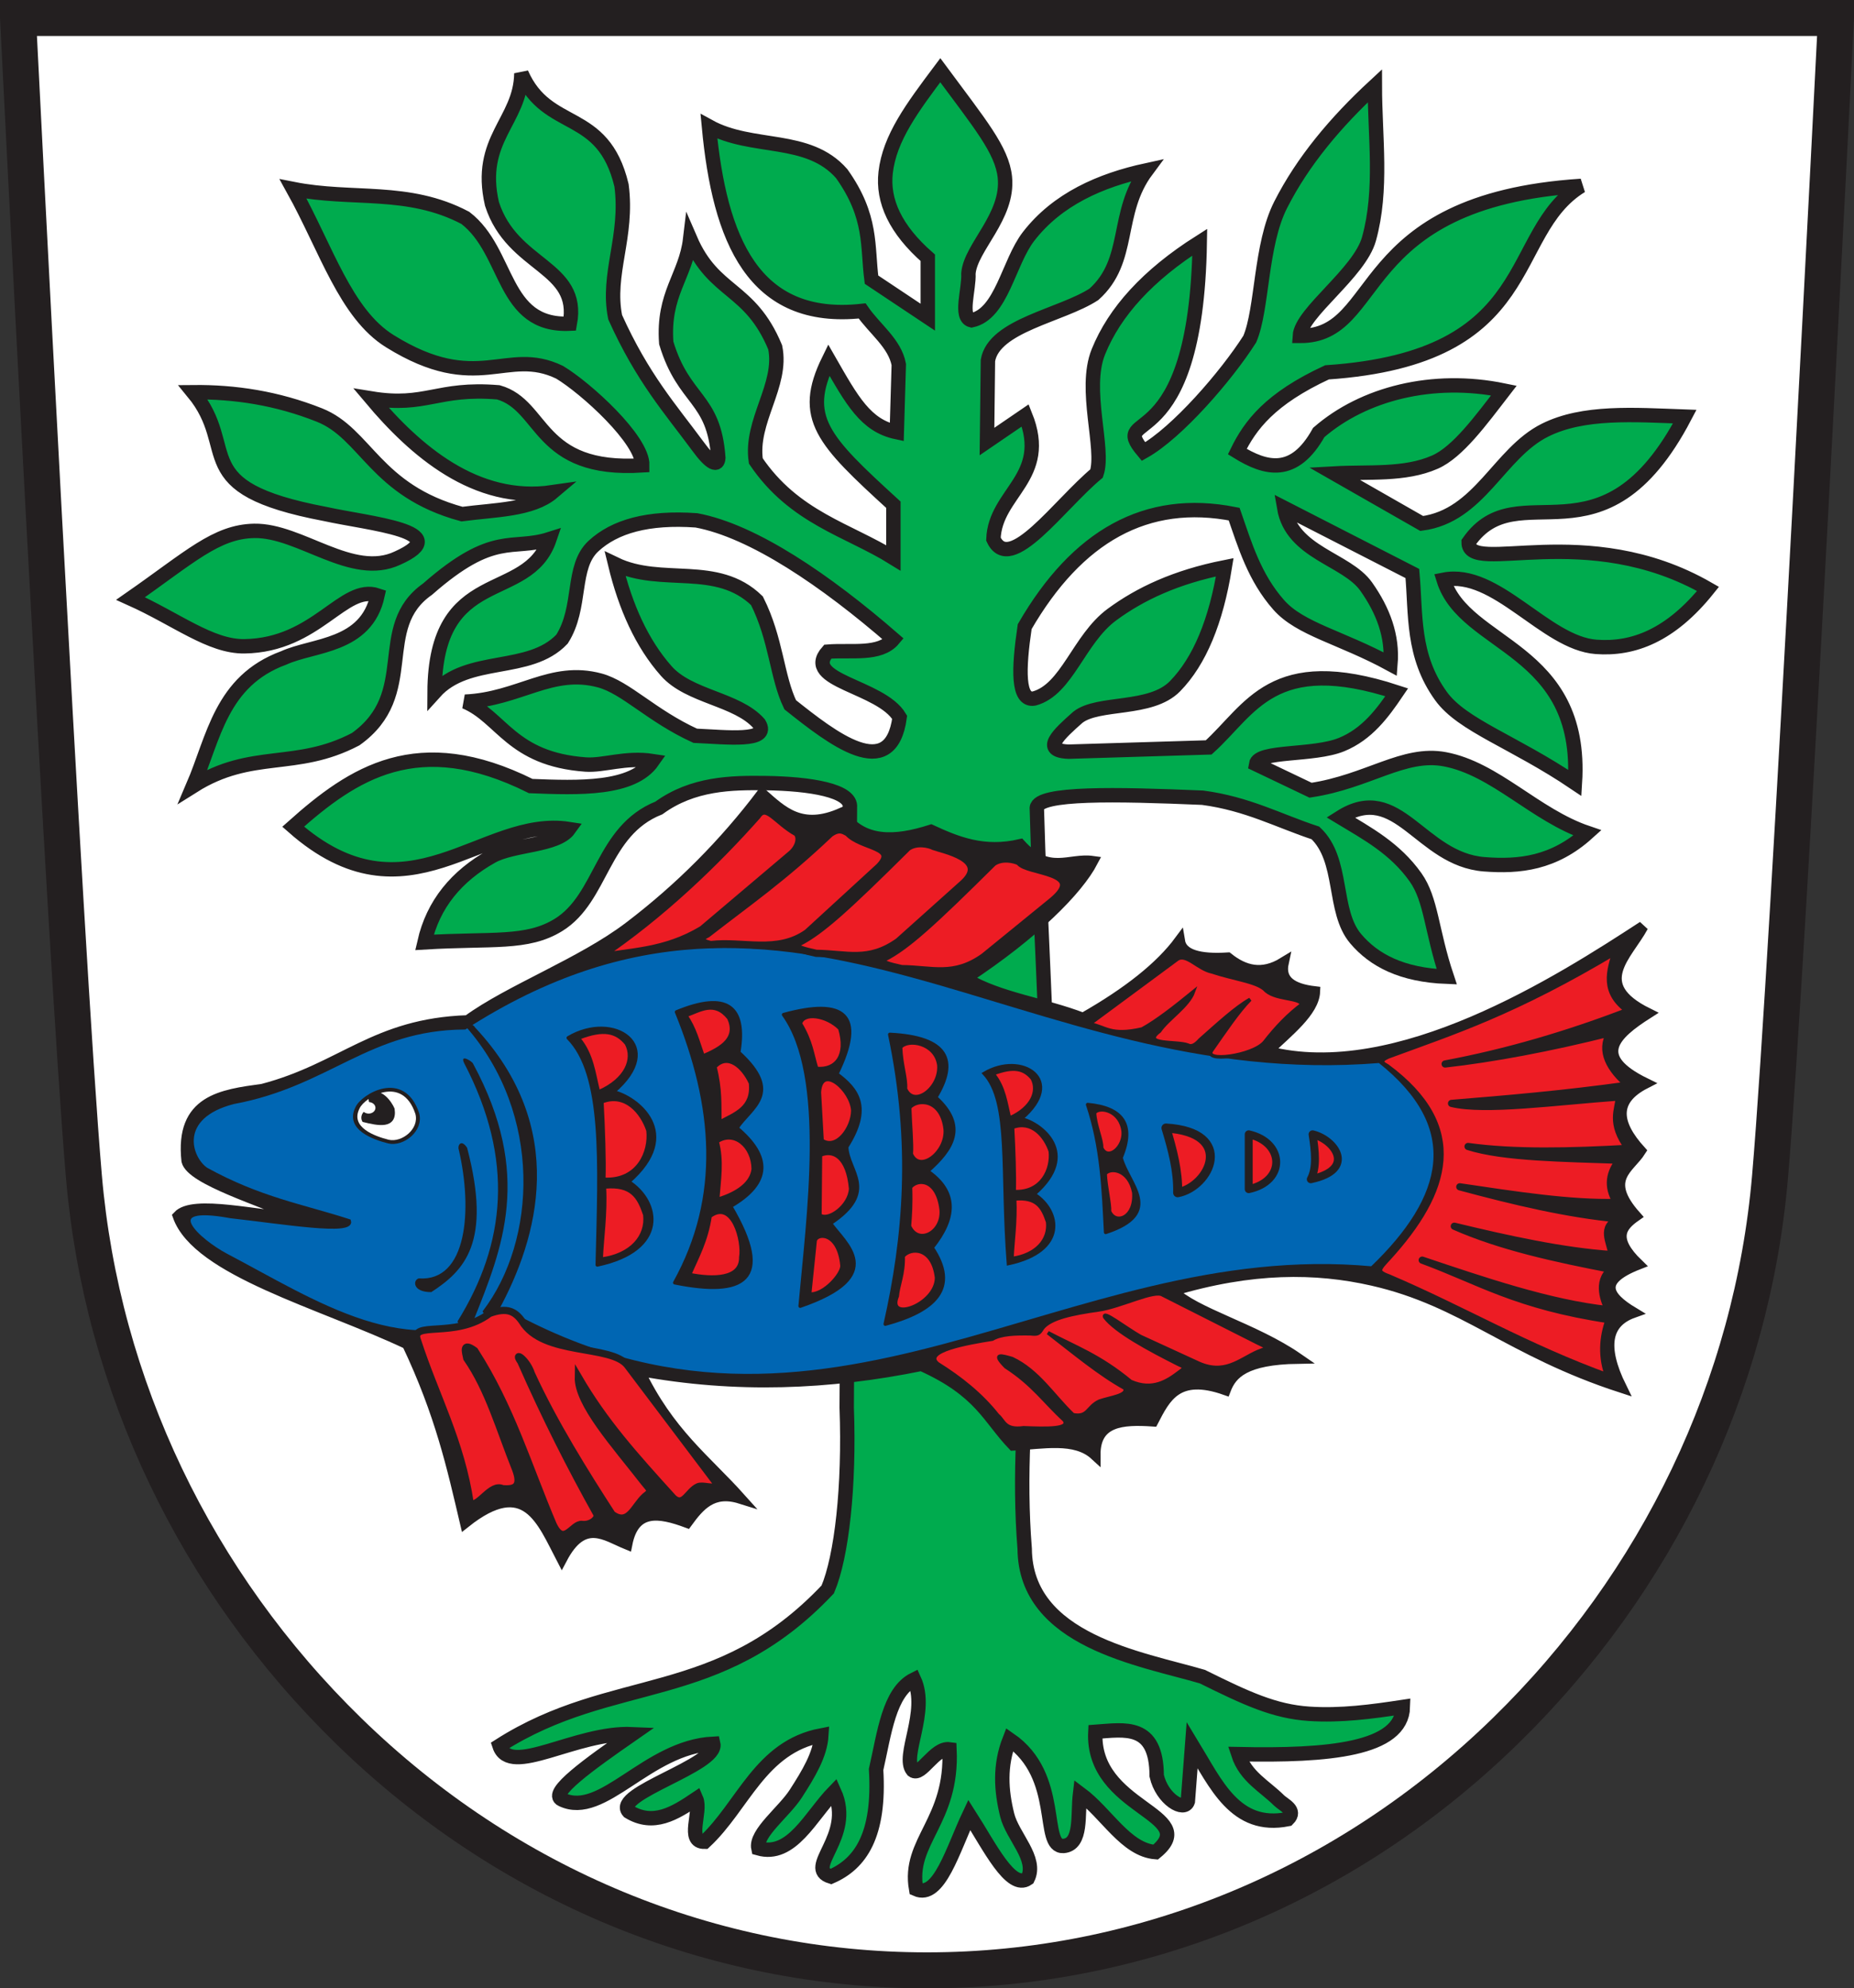 <?xml version="1.0" encoding="UTF-8" standalone="no"?>
<!-- Created with Inkscape (http://www.inkscape.org/) -->
<svg
   xmlns:svg="http://www.w3.org/2000/svg"
   xmlns="http://www.w3.org/2000/svg"
   version="1.0"
   width="515.081"
   height="552.471"
   id="svg2858">
  <rect width="100%" height="100%" fill="#333333" stroke="none"/>
  <defs
     id="defs2860">
    <clipPath
       id="clipPath223">
      <path
         d="M 404.161,505.122 L 404.161,338.712 L 559.342,338.712 L 559.342,505.122"
         id="path225" />
    </clipPath>
    <clipPath
       id="clipPath23">
      <path
         d="M 0.03,841.95 L 595.29,841.95 L 595.29,0.03 L 0.03,0.03 L 0.03,841.95 z"
         id="path25" />
    </clipPath>
    <clipPath
       id="clipPath17">
      <path
         d="M 0,841.89 L 595.276,841.89 L 595.276,0 L 0,0 L 0,841.89 z"
         id="path19" />
    </clipPath>
  </defs>
  <path
     d="M 5,5 C 5,5 18.069,265.921 23.312,326.919 C 28.291,384.868 54.433,439.594 96.921,481.013 C 140.883,523.873 197.922,547.471 257.537,547.471 C 317.149,547.471 374.198,523.873 418.154,481.013 C 460.641,439.594 486.78,384.868 491.756,326.919 C 497.002,265.921 510.081,5 510.081,5 L 5,5 z"
     id="path393"
     style="fill:#ffffff;fill-opacity:1;stroke:#231f20;stroke-width:10;stroke-linecap:butt;stroke-linejoin:miter;stroke-miterlimit:4;stroke-dasharray:none;stroke-opacity:1" />
  <path
     d="M 81.442,229.701 C 98.082,214.854 116.059,202.77 147.451,218.41 C 160.835,218.936 175.736,219.48 181.325,211.462 C 173.803,210.301 167.716,212.787 162.696,212.425 C 142.01,210.93 139.423,199.25 129.212,194.959 C 144.281,194.29 153.123,185.417 166.636,189.068 C 173.948,191.044 180.881,198.823 193.144,204.435 C 201.829,204.814 214.112,206.282 210.855,201.039 C 204.754,194.143 191.53,193.711 185.098,186.437 C 178.344,178.8 173.792,168.7 170.902,156.743 C 183.788,162.971 199.138,156.049 210.298,166.923 C 215.703,177.704 215.791,188.063 219.541,195.828 C 231.17,205.072 247.444,217.874 249.94,199.302 C 244.727,190.545 222.758,189.243 229.963,181.063 C 236.466,180.539 244.386,182.141 248.203,177.588 C 229.394,161.228 209.195,147.509 193.484,144.584 C 179.987,143.623 170.782,146.277 164.889,151.719 C 158.612,157.513 161.805,168.682 156.137,177.588 C 146.994,187.24 130.027,182.002 120.732,192.354 C 120.889,156.81 146.487,167.913 152.662,149.795 C 142.173,153.137 137.298,147.43 118.789,163.692 C 103.668,174.298 116.479,192.778 98.813,205.382 C 82.13,214.135 69.977,208.123 53.648,218.41 C 59.413,204.961 61.357,189.22 78.836,182.8 C 87.15,179.016 101.745,179.809 104.892,165.429 C 95.388,162.237 87.979,179.298 67.901,179.575 C 58.474,179.705 49.092,172.055 36.277,166.297 C 52.671,154.881 60.044,147.674 70.657,147.503 C 83.454,147.296 97.781,161.025 110.428,155.075 C 126.967,147.655 102.757,145.537 90.275,142.798 C 51.455,135.435 66.794,124.939 53.648,108.973 C 65.221,108.857 76.901,110.611 88.747,115.32 C 101.718,120.477 104.208,136.298 128.343,142.847 C 137.449,141.631 147.695,141.718 153.531,136.767 C 132.129,139.894 115.293,125.151 103.155,110.71 C 118.409,113.196 121.351,107.603 138.449,109.009 C 151.33,112.629 149.148,131.184 178.445,129.307 C 178.59,122.164 162.754,107.813 155.47,103.438 C 140.631,96.248 132.79,110.006 108.3,94.793 C 96.009,87.158 90.706,69.215 81.442,52.518 C 97.949,55.796 113.332,52.144 129.278,60.539 C 141.587,69.983 139.288,90.82 158.317,89.934 C 161.33,73.798 142.347,74.31 136.679,56.652 C 132.529,38.606 144.674,33.72 144.846,20.382 C 152.092,36.84 167.515,29.896 172.671,51.5 C 174.551,65.768 168.494,76.076 170.902,88.128 C 178.55,105.096 186.199,113.558 193.847,123.932 C 197.611,129.113 199.428,129.562 199.564,127.213 C 198.362,110.19 190.016,111.589 185.099,95.287 C 184.082,81.622 190.52,76.759 191.747,66.415 C 198.386,81.787 208.33,79.589 215.361,96.51 C 217.541,107.034 208.342,116.995 209.987,128.081 C 220.673,143.882 235.597,147.164 248.203,155.006 L 248.203,140.241 C 228.623,122.348 222.378,116.069 230.254,100.026 C 236.733,111.329 240.49,118.264 249.149,120.08 L 249.702,101.291 C 248.618,95.4 242.926,91.352 239.517,86.391 C 209.23,89.724 199.901,66.484 196.958,35.147 C 209.017,41.788 224.47,37.537 233.838,48.248 C 242.384,60.236 240.908,68.466 242.123,77.706 L 257.757,88.128 L 257.757,71.626 C 248.736,63.724 245.157,55.822 246.05,47.939 C 247.138,38.344 253.386,29.986 261.231,19.513 C 272.195,34.356 278.402,41.675 279.176,49.242 C 280.295,60.173 269.648,68.677 269.048,75.969 C 269.292,80.363 266.518,88.207 269.916,88.997 C 278.296,87.24 280.147,72.968 285.749,65.708 C 293.737,55.355 305.72,50.094 318.555,47.306 C 309.686,59.241 314.452,72.323 303.919,81.779 C 294.893,87.655 276.16,90.369 274.468,100.157 L 274.206,122.686 L 284.837,115.422 C 291.803,132.702 276.46,136.868 275.996,149.795 C 280.561,159.834 294.328,140.144 304.658,131.555 C 306.985,124.694 300.917,108.232 305.158,97.742 C 309.643,86.649 318.853,76.462 333.32,67.283 C 332.349,128.713 307.501,113.324 317.686,125.476 C 327.061,120.215 340.69,104.466 347.217,94.208 C 350.809,85.77 350.102,68.127 355.79,56.919 C 361.945,44.79 371.057,33.936 381.959,23.856 C 381.974,38.107 384.145,52.657 380.337,66.381 C 377.699,75.887 361.5,86.841 361.114,93.339 C 384.617,93.486 375.144,55.796 439.283,51.649 C 417.947,64.773 428.496,99.395 368.665,103.461 C 352.832,110.799 347.331,118.137 343.743,125.476 C 351.769,130.451 359.576,132.359 366.376,120.167 C 378.767,109.404 397.993,104.419 417.81,108.509 C 411.408,116.8 405.022,125.6 398.648,128.404 C 390.209,132.116 380.164,131.014 370.668,131.555 L 394.987,145.452 C 411.12,143.332 416.415,125.915 429.239,119.522 C 439.897,114.209 453.762,115.237 468.065,115.759 C 445.209,159.396 421.856,130.744 408.015,150.664 C 407.905,160.124 440.698,144.148 474.531,163.631 C 464.166,176.569 453.8,180.513 443.434,179.737 C 429.311,178.68 415.653,158.18 401.067,161.086 C 406.928,179.905 439.943,179.682 437.546,217.542 C 420.423,205.985 406.27,201.616 400.339,193.404 C 392.241,182.192 393.408,170.742 392.381,159.349 L 356.771,141.109 C 358.911,153.675 374.105,155.271 379.565,162.993 C 384.292,169.678 386.946,176.777 386.301,184.537 C 372.389,176.977 361.25,174.873 355.241,168.057 C 348.528,160.442 345.901,151.584 342.874,142.847 C 318.478,138.023 299.246,148.952 284.682,174.114 C 282.913,186.047 282.704,194.862 287.287,194.091 C 296.488,191.622 299.644,177.592 308.941,170.752 C 316.728,165.022 326.625,160.328 340.269,157.612 C 337.853,172.643 333.264,183.69 326.454,190.665 C 319.671,197.613 305.154,194.806 299.447,199.302 C 294.214,203.942 289.106,208.539 296.841,208.856 L 335.799,207.672 C 347.511,197.098 353.501,181.035 388.039,192.354 C 384.168,198.067 379.863,203.961 372.707,206.888 C 364.911,210.078 349.56,208.421 348.954,212.33 L 364.1,219.564 C 380.058,217.172 389.965,208.81 401.392,210.96 C 415.438,213.602 426.415,226.481 441.02,231.438 C 431.708,239.844 422.169,240.907 412.366,240.144 C 394.51,238.755 388.486,216.922 372.405,227.096 C 379.883,231.611 387.568,235.712 393.274,243.771 C 397.665,249.971 397.632,258.514 401.935,271.391 C 389.454,270.905 381.735,266.848 376.637,260.824 C 370.118,253.123 373.456,238.958 365.456,231.438 C 355.172,228.043 346.57,223.301 334.105,221.649 C 309.957,220.622 288.456,220.188 288.049,224.49 C 288.875,255.497 291.017,285.321 290.96,308.95 C 290.86,350.806 281.405,389.697 284.682,430.335 C 284.885,455.925 316.918,460.836 334.038,465.856 C 346.296,471.921 354.059,475.535 363.669,476.178 C 372.482,476.767 381.126,475.594 389.758,474.285 C 389.437,486.118 369.069,487.928 344.019,487.396 C 346.063,493.664 351.361,496.285 355.329,500.243 C 356.606,501.517 360.275,502.98 357.79,505.449 C 343.192,508.369 337.769,495.638 331.202,484.859 L 330.008,500.522 C 329.015,503.537 322.848,499.947 321.353,493.404 C 321.291,478.761 312.462,480.618 304.314,481.196 C 303.213,502.721 334.054,504.012 321.049,514.619 C 312.765,513.974 307.459,503.862 300.056,498.365 C 299.348,504.209 300.679,512.5 295.444,512.913 C 288.997,513.261 295.229,493.496 280.493,483.333 C 277.652,490.592 278.139,497.519 279.82,504.326 C 281.282,510.25 288.258,516.453 285.512,521.969 C 280.807,525.234 274.916,513.073 269.283,504.274 C 264.76,513.839 260.879,527.742 254.517,524.904 C 252.141,511.533 264.714,506.175 263.79,486.051 C 259.667,485.471 255.871,493.685 253.587,491.89 C 250.361,487.942 258.068,475.622 253.948,466.659 C 246.972,470.15 245.698,481.624 243.4,491.664 C 244.501,509.926 239.052,517.847 230.849,521.418 C 223.128,519.054 237.429,510.335 231.773,497.845 C 225.184,504.616 219.973,516.213 210.692,513.562 C 209.793,509.425 217.831,503.445 221.084,498.386 C 224.627,492.875 227.856,487.581 228.193,482.179 C 211.202,485.413 206.47,501.781 195.762,511.747 C 190.526,511.822 194.958,503.376 193.411,499.83 C 187.495,503.808 181.552,507.553 174.674,503.351 C 170.147,498.389 199.535,490.477 198.16,484.498 C 179.719,485.427 167.48,505.421 156.11,500.004 C 152.324,498.323 163.536,490.28 175.669,481.845 C 159.948,481.143 141.707,493.968 138.766,485.054 C 170.44,464.84 199.381,474.038 229.963,441.627 C 233.833,432.516 236.038,413.056 235.233,391.085 L 236.121,224.359 C 236.658,219.639 225.082,217.756 212.702,217.585 C 203.23,217.453 192.5,217.623 183.062,224.49 C 167.12,230.831 167.381,249.457 155.163,256.994 C 146.384,262.409 136.808,260.697 117.921,261.837 C 120.333,251.202 126.83,243.402 136.655,237.913 C 142.627,234.577 154.703,235.094 158.094,230.35 C 133.973,226.566 113.314,257.817 81.442,229.701 z"
     id="path2439"
     style="fill:#00ab4e;fill-opacity:1;fill-rule:evenodd;stroke:#231f20;stroke-width:4;stroke-linecap:butt;stroke-linejoin:miter;stroke-miterlimit:4;stroke-dasharray:none;stroke-opacity:1" />
  <g
     transform="translate(-456.044,-1.387)"
     id="g3369">
    <path
       d="M 912.487,258.813 C 908.178,266.858 897.587,274.903 913.828,282.949 C 904.499,288.894 898.063,295.01 913.157,302.392 C 904.03,307.071 904.942,313.576 911.816,321.165 C 908.746,326.033 901.306,328.959 910.475,339.267 C 906.389,342.121 903.734,345.511 911.146,352.676 C 899.749,357.146 902.369,361.615 909.805,366.085 C 902.316,368.765 900.831,375.449 906.453,386.869 C 875.24,376.723 862.949,362.967 837.366,357.144 C 821.666,353.571 803.84,353.398 781.748,360.051 C 787.997,366.309 804.394,370.381 816.612,378.824 C 801.915,379.065 798.236,382.979 796.498,387.54 C 783.119,382.816 779.825,389.619 776.385,396.255 C 767.83,395.662 760.233,396.185 760.294,405.642 C 754.786,400.567 745.756,402.535 737.498,402.96 C 730.396,395.585 728.382,388.21 712.021,380.835 C 686.551,386.021 660.504,387.178 633.578,382.176 C 641.854,399.571 652.129,406.974 661.737,417.71 C 654.004,415.291 650.363,419.693 646.913,424.415 C 639.182,421.547 632.205,420.375 630.226,430.449 C 624.192,427.985 618.158,423.002 612.124,434.471 C 606.598,423.865 602.098,411.078 585.306,424.415 C 581.738,409.224 578.443,394.237 569.215,374.801 C 545.375,363.515 510.912,354.506 505.522,339.267 C 509.722,334.692 527.764,339.346 539.715,339.937 C 528.083,334.797 509.256,329.111 507.955,323.971 C 506.082,306.968 517.697,305.594 529.012,304.031 C 551.24,298.193 560.123,285.807 585.976,284.96 C 597.622,276.454 617.601,269.032 630.814,258.989 C 645.046,248.169 657.315,235.778 667.771,221.938 C 673.361,226.849 678.649,232.29 689.896,227.301 C 695.617,235.66 704.639,235.217 714.703,231.994 C 721.961,235.356 729.391,238.375 739.51,236.017 C 747.402,244.706 753.025,239.782 759.623,240.71 C 755.463,248.685 743.356,260.847 724.636,273.19 C 733.607,278.588 746.136,280.118 756.942,284.29 C 769.524,277.138 778.462,269.987 783.76,262.835 C 784.387,266.705 789.261,268.027 797.169,267.529 C 801.677,271.136 806.629,272.521 812.589,268.869 C 811.48,273.96 815.147,276.185 821.305,276.915 C 821.061,282.444 813.91,287.973 808.144,293.502 C 844.17,302.852 889.581,273.754 912.487,258.813 z"
       id="path3249"
       style="fill:#231f20;fill-opacity:1;fill-rule:evenodd;stroke:#231f20;stroke-width:3;stroke-linecap:butt;stroke-linejoin:miter;stroke-miterlimit:4;stroke-dasharray:none;stroke-opacity:1" />
    <path
       d="M 841.545,350.783 C 858.254,332.445 863.692,314.597 841.222,297.963 C 839.058,296.832 838.967,295.701 841.555,294.57 C 859.757,287.86 876.512,282.595 905.161,265.438 C 903.277,271.26 901.335,277.087 908.726,282.247 C 891.662,288.835 874.598,293.827 857.534,297.019 C 870.748,295.549 886.772,292.543 903.378,288.36 C 900.354,293.384 903.347,298.532 908.471,302.877 C 889.885,305.456 874.586,306.719 859.317,307.971 C 868.546,310.232 888.367,307.444 905.925,306.188 C 905.737,309.682 903.187,313.415 908.471,320.45 C 892.264,321.361 876.741,321.725 863.901,319.941 C 873.726,323.094 890.895,323.211 905.925,323.761 C 903.36,326.983 902.292,330.897 905.161,335.477 C 892.452,335.842 876.954,333.418 861.609,331.147 C 876.56,335.176 891.391,338.723 905.67,340.061 C 900.493,342.354 903.426,346.449 903.887,349.994 C 890.116,349.025 875.193,345.752 860.081,342.099 C 872.919,347.768 888.114,351.08 903.632,354.069 C 899.326,357.635 901.953,363.238 902.868,365.276 C 886.68,363.571 868.014,357.182 851.167,351.522 C 866.799,357.248 877.153,364.175 903.123,368.077 C 901.291,372.936 900.883,378.585 903.123,384.122 C 879.678,375.615 863.061,365.503 841.7,356.394 C 837.49,354.924 838.952,353.589 841.545,350.783 z"
       id="path3251"
       style="fill:#ed1c24;fill-opacity:1;fill-rule:evenodd;stroke:#231f20;stroke-width:2;stroke-linecap:round;stroke-linejoin:round;stroke-miterlimit:4;stroke-dasharray:none;stroke-opacity:1" />
    <path
       d="M 837.184,353.746 C 751.539,345.778 685.404,415.647 595.754,365.162 C 570.183,381.398 543.358,363.005 518.864,350.168 C 511.513,346.28 499.2,335.533 520.069,339.37 C 534.709,341.008 554.299,344.296 553.049,340.638 C 540.099,336.444 528.297,334.544 513.304,326.262 C 508.753,323.084 505.025,311.728 520.914,307.658 C 547.445,302.742 558.404,287.081 585.183,286.94 C 677.144,227.714 739.454,304.386 839.298,296.242 C 862.656,314.793 857.713,334.069 837.184,353.746 z"
       id="path3253"
       style="fill:#0066b3;fill-opacity:1;fill-rule:evenodd;stroke:#231f20;stroke-width:1px;stroke-linecap:butt;stroke-linejoin:miter;stroke-opacity:1" />
    <path
       d="M 666.435,228.075 C 655.078,240.887 639.826,255.694 622.445,267.36 C 631.163,265.652 640.702,265.908 651.145,259.597 L 675.606,238.892 C 677.717,237.244 678.758,234.441 677.468,232.823 C 671.733,229.689 668.984,224.199 666.435,228.075 z"
       id="path3255"
       style="fill:#ed1c24;fill-opacity:1;fill-rule:evenodd;stroke:#231f20;stroke-width:2;stroke-linecap:butt;stroke-linejoin:miter;stroke-miterlimit:4;stroke-dasharray:none;stroke-opacity:1" />
    <path
       d="M 653.497,263.831 C 650.475,263.152 649.982,262.191 652.604,260.884 C 663.535,252.335 673.425,245.607 686.666,233.015 C 689.154,231.254 690.333,232.111 691.606,232.78 C 695.457,236.98 705.904,236.373 700.31,242.189 L 680.314,260.538 C 671.978,266.46 662.438,262.749 653.497,263.831 z"
       id="path3257"
       style="fill:#ed1c24;fill-opacity:1;fill-rule:evenodd;stroke:#231f20;stroke-width:2;stroke-linecap:butt;stroke-linejoin:miter;stroke-miterlimit:4;stroke-dasharray:none;stroke-opacity:1" />
    <path
       d="M 682.805,266.267 C 679.783,265.587 675.29,264.626 677.913,263.319 C 684.165,260.168 691.534,253.418 708.211,236.862 C 710.699,235.101 714.23,235.958 715.503,236.626 C 717.943,237.533 730.978,239.985 723.737,246.742 L 705.623,262.973 C 697.287,268.895 691.275,266.361 682.805,266.267 z"
       id="path3259"
       style="fill:#ed1c24;fill-opacity:1;fill-rule:evenodd;stroke:#231f20;stroke-width:2;stroke-linecap:butt;stroke-linejoin:miter;stroke-miterlimit:4;stroke-dasharray:none;stroke-opacity:1" />
    <path
       d="M 706.538,270.513 C 703.516,269.833 699.023,268.872 701.646,267.565 C 707.898,264.414 715.267,257.664 731.944,241.108 C 734.432,239.347 737.963,240.204 739.236,240.872 C 741.205,243.896 758.475,243.29 748.411,251.693 L 729.356,267.219 C 721.02,273.141 715.008,270.607 706.538,270.513 z"
       id="path3261"
       style="fill:#ed1c24;fill-opacity:1;fill-rule:evenodd;stroke:#231f20;stroke-width:2;stroke-linecap:butt;stroke-linejoin:miter;stroke-miterlimit:4;stroke-dasharray:none;stroke-opacity:1" />
    <path
       d="M 572.078,373.959 C 569.663,368.062 582.511,373.573 592.063,366.326 C 596.929,364.565 599.112,365.746 601.055,368.462 C 606.872,378.253 625.978,374.852 630.418,380.815 L 655.513,414.06 C 654.238,415.3 651.383,413.844 649.949,414.49 C 647.179,415.737 646.013,420.272 643.094,417.617 C 632.158,405.572 623.967,396.443 616.706,383.984 C 616.535,391.426 626.804,402.734 635,413.275 C 636.725,415.437 637.398,415.555 635.246,417.165 C 632.156,419.963 630.73,425.517 626.085,422.145 C 618.722,410.751 609.984,396.828 603.653,383.026 C 602.417,379.133 598.545,376.623 600.731,379.716 C 607.615,395.357 614.657,409.219 621.881,422.145 C 622.378,423.302 620.236,425.255 617.754,424.946 C 615.113,424.618 612.721,431.384 609.72,424.991 C 602.786,408.68 598.006,392.334 587.925,376.677 C 584.389,374.111 585.362,377.039 585.726,378.81 C 591.796,387.561 594.814,398.486 599.243,409.532 C 601.247,414.767 598.79,415.243 595.686,415.03 C 592.447,413.467 589.227,420.036 586.695,419.235 C 584.149,401.817 576.958,389.044 572.078,373.959 z"
       id="path3263"
       style="fill:#ed1c24;fill-opacity:1;fill-rule:evenodd;stroke:#231f20;stroke-width:2;stroke-linecap:butt;stroke-linejoin:miter;stroke-miterlimit:4;stroke-dasharray:none;stroke-opacity:1" />
    <path
       d="M 555.274,309.204 C 552.328,314.925 559.981,317.595 564.021,318.611 C 567.979,319.522 573.243,315.341 572.025,310.854 C 568.092,298.912 556.731,305.901 555.274,309.204 z"
       id="path3285"
       style="fill:#231f20;fill-opacity:1;fill-rule:evenodd;stroke:#231f20;stroke-width:1px;stroke-linecap:butt;stroke-linejoin:miter;stroke-opacity:1" />
    <path
       d="M 555.939,309.361 C 553.211,314.658 560.297,317.13 564.037,318.071 C 567.702,318.915 572.576,315.043 571.448,310.889 C 567.807,299.832 557.288,306.303 555.939,309.361 z"
       id="path3287"
       style="fill:#ffffff;fill-rule:evenodd;stroke:none;stroke-width:0.926px;stroke-linecap:butt;stroke-linejoin:miter;stroke-opacity:1" />
    <path
       d="M 558.581,310.12 C 556.872,310.478 556.719,311.99 557.096,312.678 C 561.129,313.677 565.928,314.694 565.182,309.553 C 564.483,307.908 561.714,303.786 558.96,305.894 C 558.6,307.282 560.234,309.97 558.581,310.12 z"
       id="path3289"
       style="fill:#231f20;fill-opacity:1;fill-rule:evenodd;stroke:#231f20;stroke-width:1px;stroke-linecap:butt;stroke-linejoin:miter;stroke-opacity:1" />
    <path
       d="M 560.348,309.206 A 1.887,1.594 0 1 1 556.573,309.206 A 1.887,1.594 0 1 1 560.348,309.206 z"
       id="path3291"
       style="opacity:1;fill:#ffffff;fill-opacity:1;fill-rule:nonzero;stroke:none;stroke-width:2;stroke-linecap:round;stroke-linejoin:round;stroke-miterlimit:4;stroke-dasharray:none;stroke-opacity:1" />
    <path
       d="M 716.563,380.315 C 712.299,376.767 724.759,374.558 731.72,373.458 C 734.249,371.978 738.193,371.913 742.256,371.966 C 744.313,372.178 744.695,372.075 745.649,370.452 C 747.844,367.596 754.177,366.332 761.222,365.342 C 767.456,364.466 776.829,359.57 779.117,361.203 L 805.309,374.442 C 808.672,376.077 808.539,375.721 805.421,376.972 C 800.318,379.23 796.135,383.635 788.465,379.904 L 772.82,372.721 C 768.627,370.34 762.174,365.244 762.991,367.373 C 766.039,371.374 775.178,376.304 783.12,380.305 C 785.06,381.297 785.711,381.161 783.828,382.512 C 780.393,385.135 776.264,387.918 770.181,385.246 C 761.468,378.013 754.624,375.638 747.173,371.687 C 754.294,377.172 761.416,383.159 768.538,387.095 C 769.56,389.137 764.525,389.666 761.523,390.702 C 758.045,392.286 758.432,395.306 754.157,394.49 C 748.61,389.177 744.475,382.295 737.217,378.883 C 734.572,378.154 731.443,377.076 735.466,381.148 C 743.082,386.075 746.285,391.002 751.692,395.928 C 753.569,398.569 746.809,398.375 740.417,398.115 C 735.046,398.862 735.077,396.136 733.209,394.632 C 728.586,388.78 722.832,384.246 716.563,380.315 z"
       id="path3293"
       style="fill:#ed1c24;fill-opacity:1;fill-rule:evenodd;stroke:#231f20;stroke-width:1px;stroke-linecap:butt;stroke-linejoin:miter;stroke-opacity:1" />
    <path
       d="M 783.12,267.893 L 758.758,285.9 C 763.171,286.652 764.461,289.358 773.352,287.312 C 777.514,285.029 782.503,281.093 787.592,276.955 C 786.133,280.992 780.48,284.482 778.177,287.9 C 772.916,291.854 783.069,290.63 786.062,291.784 C 787.178,292.395 788.293,291.583 789.408,290.323 C 794.304,286.003 799.367,281.294 803.363,279.073 C 800.05,282.436 796.384,287.913 792.771,293.079 C 789.899,296.757 804.124,294.838 807.365,290.96 C 810.663,286.699 814.109,283.178 817.721,280.486 C 817.087,278.423 810.027,279.292 807.365,276.249 C 804.805,274.056 798.806,273.431 792.771,271.423 C 788.879,270.627 785.614,266.181 783.12,267.893 z"
       id="path3295"
       style="fill:#ed1c24;fill-opacity:1;fill-rule:evenodd;stroke:#231f20;stroke-width:1px;stroke-linecap:butt;stroke-linejoin:miter;stroke-opacity:1" />
    <path
       d="M 583.496,320.796 C 583.087,319.734 584.126,317.715 585.816,320.299 C 592.757,346.694 585.016,354.44 575.873,360.403 C 570.62,360.458 570.724,357.033 572.393,356.591 C 585.812,357.566 587.401,337.592 583.496,320.796 z"
       id="path3297"
       style="fill:#231f20;fill-opacity:1;fill-rule:evenodd;stroke:none;stroke-width:1px;stroke-linecap:butt;stroke-linejoin:miter;stroke-opacity:1" />
    <path
       d="M 587.473,296.933 C 604.122,327.794 595.64,348.142 587.639,368.192 C 586.579,370.357 583.313,369.756 583.164,368.523 C 596.538,346.963 599,323.628 584.987,296.767 C 583.715,294.056 587.341,296.382 587.473,296.933 z"
       id="path3299"
       style="fill:#231f20;fill-opacity:1;fill-rule:evenodd;stroke:none;stroke-width:1px;stroke-linecap:butt;stroke-linejoin:miter;stroke-opacity:1" />
    <path
       d="M 587.988,286.83 C 614.249,314.874 605.435,345.496 594.617,365.38 C 593.557,367.545 590.291,366.945 590.142,365.712 C 605.173,346.14 606.807,310.873 585.502,286.664 C 584.23,283.953 587.856,286.279 587.988,286.83 z"
       id="path3301"
       style="fill:#231f20;fill-opacity:1;fill-rule:evenodd;stroke:none;stroke-width:1px;stroke-linecap:butt;stroke-linejoin:miter;stroke-opacity:1" />
    <g
       id="g3311">
      <path
         d="M 613.929,289.765 C 623.896,299.868 622.706,323.862 621.991,352.833 C 641.67,348.661 639.348,335.3 630.684,329.756 C 646.118,316.307 632.871,306.222 626.416,304.781 C 641.444,292.026 626.546,282.245 613.929,289.765 z"
         id="path3303"
         style="fill:#231f20;fill-opacity:1;fill-rule:evenodd;stroke:#231f20;stroke-width:1px;stroke-linecap:butt;stroke-linejoin:round;stroke-opacity:1" />
      <path
         d="M 617.091,289.923 C 620.725,294.279 621.283,299.701 622.465,304.465 C 629.87,301.146 632.076,295.613 629.894,291.504 C 627.231,288.26 623.842,287.345 617.091,289.923 z"
         id="path3305"
         style="fill:#ed1c24;fill-opacity:1;fill-rule:evenodd;stroke:#231f20;stroke-width:0.5;stroke-linecap:butt;stroke-linejoin:round;stroke-miterlimit:4;stroke-dasharray:none;stroke-opacity:1" />
      <path
         d="M 624.201,331.411 C 624.6,338.495 623.486,346.074 623.311,350.98 C 631.345,349.827 635.62,344.799 634.969,338.983 C 633.301,334.025 631.402,330.79 624.201,331.411 z"
         id="path3307"
         style="fill:#ed1c24;fill-opacity:1;fill-rule:evenodd;stroke:#231f20;stroke-width:0.5;stroke-linecap:butt;stroke-linejoin:round;stroke-miterlimit:4;stroke-dasharray:none;stroke-opacity:1" />
      <path
         d="M 623.5,307.68 C 623.899,314.765 624.208,323.924 624.033,328.83 C 633.172,329.257 636.499,321.384 635.848,315.568 C 634.18,310.61 629.752,305.32 623.5,307.68 z"
         id="path3309"
         style="fill:#ed1c24;fill-opacity:1;fill-rule:evenodd;stroke:#231f20;stroke-width:0.5;stroke-linecap:butt;stroke-linejoin:round;stroke-miterlimit:4;stroke-dasharray:none;stroke-opacity:1" />
    </g>
    <g
       transform="matrix(0.839,0,0,0.839,214.301,56.521)"
       id="g3317">
      <path
         d="M 613.929,289.765 C 622.818,299.281 619.583,322.159 621.991,352.833 C 641.67,348.661 639.348,335.3 630.684,329.756 C 646.118,316.307 632.871,306.222 626.416,304.781 C 641.444,292.026 626.546,282.245 613.929,289.765 z"
         id="path3319"
         style="fill:#231f20;fill-opacity:1;fill-rule:evenodd;stroke:#231f20;stroke-width:1px;stroke-linecap:butt;stroke-linejoin:miter;stroke-opacity:1" />
      <path
         d="M 617.091,289.923 C 620.725,294.279 621.283,299.701 622.465,304.465 C 629.87,301.146 632.076,295.613 629.894,291.504 C 627.231,288.26 623.842,287.345 617.091,289.923 z"
         id="path3321"
         style="fill:#ed1c24;fill-opacity:1;fill-rule:evenodd;stroke:#231f20;stroke-width:1px;stroke-linecap:butt;stroke-linejoin:miter;stroke-opacity:1" />
      <path
         d="M 624.201,331.411 C 624.6,338.495 623.486,346.074 623.311,350.98 C 631.345,349.827 635.62,344.799 634.969,338.983 C 633.301,334.025 631.402,330.79 624.201,331.411 z"
         id="path3323"
         style="fill:#ed1c24;fill-opacity:1;fill-rule:evenodd;stroke:#231f20;stroke-width:1px;stroke-linecap:butt;stroke-linejoin:miter;stroke-opacity:1" />
      <path
         d="M 623.5,307.68 C 623.899,314.765 624.208,323.924 624.033,328.83 C 633.172,329.257 636.499,321.384 635.848,315.568 C 634.18,310.61 629.752,305.32 623.5,307.68 z"
         id="path3325"
         style="fill:#ed1c24;fill-opacity:1;fill-rule:evenodd;stroke:#231f20;stroke-width:1px;stroke-linecap:butt;stroke-linejoin:miter;stroke-opacity:1" />
    </g>
    <path
       d="M 644.021,282.567 C 654.634,308.54 656.85,333.813 643.521,357.79 C 662.546,361.621 671.229,357.31 659.016,336.548 C 670.298,329.991 670.137,322.695 660.765,314.806 C 664.535,309.055 673.723,305.181 661.265,293.813 C 663.415,280.849 657.864,276.871 644.021,282.567 z"
       id="path3327"
       style="fill:#231f20;fill-opacity:1;fill-rule:evenodd;stroke:#231f20;stroke-width:1px;stroke-linecap:butt;stroke-linejoin:round;stroke-opacity:1" />
    <path
       d="M 673.76,283.317 C 686.069,300.39 680.551,339.69 678.356,364.286 C 703.05,355.796 690.554,346.776 686.756,341.296 C 700.224,332.326 691.484,326.862 691.254,320.054 C 698.192,309.134 694.236,304.001 688.505,299.811 C 696.661,283.14 690.444,278.755 673.76,283.317 z"
       id="path3329"
       style="fill:#231f20;fill-opacity:1;fill-rule:evenodd;stroke:#231f20;stroke-width:1px;stroke-linecap:butt;stroke-linejoin:round;stroke-opacity:1" />
    <path
       d="M 703.25,288.815 C 709.684,319.349 707.445,345.186 702,369.286 C 715.883,365.537 722.453,359.237 714.996,348.044 C 721.6,339.793 722.055,332.567 713.746,326.801 C 720.632,320.738 724.861,314.341 715.995,306.309 C 722.206,296.061 719.405,289.619 703.25,288.815 z"
       id="path3331"
       style="fill:#231f20;fill-opacity:1;fill-rule:evenodd;stroke:#231f20;stroke-width:1px;stroke-linecap:butt;stroke-linejoin:round;stroke-opacity:1" />
    <path
       d="M 758.23,308.308 C 762.21,320.137 762.628,331.966 763.228,343.795 C 779.686,338.385 769.288,330.29 767.477,323.053 C 771.408,313.722 767.724,309.186 758.23,308.308 z"
       id="path3333"
       style="fill:#231f20;fill-opacity:1;fill-rule:evenodd;stroke:#231f20;stroke-width:1px;stroke-linecap:butt;stroke-linejoin:round;stroke-opacity:1" />
    <path
       d="M 779.972,314.806 C 781.785,320.803 783.371,326.801 783.221,332.799 C 792.225,331.096 799.397,315.981 779.972,314.806 z"
       id="path3335"
       style="fill:#ed1c24;fill-opacity:1;fill-rule:evenodd;stroke:#231f20;stroke-width:2.5;stroke-linecap:round;stroke-linejoin:round;stroke-miterlimit:4;stroke-dasharray:none;stroke-opacity:1" />
    <path
       d="M 802.964,316.555 C 812.967,318.798 813.332,329.599 802.964,331.8 L 802.964,316.555 z"
       id="path3337"
       style="fill:#ed1c24;fill-opacity:1;fill-rule:evenodd;stroke:#231f20;stroke-width:2.2;stroke-linecap:round;stroke-linejoin:round;stroke-miterlimit:4;stroke-dasharray:none;stroke-opacity:1" />
    <path
       d="M 820.708,316.555 C 821.428,321.252 821.935,325.822 820.208,329.051 C 833.13,326.309 826.751,317.946 820.708,316.555 z"
       id="path3339"
       style="fill:#ed1c24;fill-opacity:1;fill-rule:evenodd;stroke:#231f20;stroke-width:2.2;stroke-linecap:round;stroke-linejoin:round;stroke-miterlimit:4;stroke-dasharray:none;stroke-opacity:1" />
    <path
       d="M 646.537,283.544 C 648.995,286.896 650.032,291.137 651.347,294.818 C 656.838,292.545 661.004,289.742 658.563,284.296 C 654.554,279.239 650.545,282.122 646.537,283.544 z"
       id="path3341"
       style="fill:#ed1c24;fill-opacity:1;fill-rule:evenodd;stroke:#231f20;stroke-width:1px;stroke-linecap:butt;stroke-linejoin:round;stroke-opacity:1" />
    <path
       d="M 654.654,297.825 C 656.236,304.066 655.95,308.441 656.007,313.158 C 660.28,310.858 665.305,309.252 664.576,302.335 C 662.46,297.759 658.216,293.988 654.654,297.825 z"
       id="path3343"
       style="fill:#ed1c24;fill-opacity:1;fill-rule:evenodd;stroke:#231f20;stroke-width:1px;stroke-linecap:butt;stroke-linejoin:round;stroke-opacity:1" />
    <path
       d="M 655.256,318.569 C 656.743,323.931 655.811,329.292 655.406,334.654 C 660.943,332.963 664.84,330.226 665.327,326.236 C 665.249,319.771 659.973,315.412 655.256,318.569 z"
       id="path3345"
       style="fill:#ed1c24;fill-opacity:1;fill-rule:evenodd;stroke:#231f20;stroke-width:1px;stroke-linecap:butt;stroke-linejoin:round;stroke-opacity:1" />
    <path
       d="M 653.301,339.314 C 652.257,346.159 649.77,350.598 647.589,355.549 C 654.042,356.822 661.987,356.892 661.87,350.738 C 662.658,346.185 659.631,334.597 653.301,339.314 z"
       id="path3347"
       style="fill:#ed1c24;fill-opacity:1;fill-rule:evenodd;stroke:#231f20;stroke-width:1px;stroke-linecap:butt;stroke-linejoin:round;stroke-opacity:1" />
    <path
       d="M 678.405,285.799 C 681.472,290.896 681.656,294.264 682.915,298.276 C 688.386,298.805 691.623,294.638 689.379,287.152 C 685.721,283.454 679.207,282.534 678.405,285.799 z"
       id="path3349"
       style="fill:#ed1c24;fill-opacity:1;fill-rule:evenodd;stroke:#231f20;stroke-width:1px;stroke-linecap:butt;stroke-linejoin:miter;stroke-opacity:1" />
    <path
       d="M 683.667,304.89 L 684.418,318.269 C 688.514,320.953 692.901,314.812 692.986,310.001 C 692.694,304.248 684.171,296.763 683.667,304.89 z"
       id="path3351"
       style="fill:#ed1c24;fill-opacity:1;fill-rule:evenodd;stroke:#231f20;stroke-width:1px;stroke-linecap:butt;stroke-linejoin:miter;stroke-opacity:1" />
    <path
       d="M 683.967,322.327 L 683.817,339.013 C 686.226,340.804 692.183,336.398 692.385,331.647 C 691.564,322.617 687.435,320.804 683.967,322.327 z"
       id="path3353"
       style="fill:#ed1c24;fill-opacity:1;fill-rule:evenodd;stroke:#231f20;stroke-width:1px;stroke-linecap:butt;stroke-linejoin:miter;stroke-opacity:1" />
    <path
       d="M 682.464,346.379 L 680.961,360.96 C 685.061,361.261 690.194,355.208 689.98,352.993 C 689.036,343.238 682.519,343.973 682.464,346.379 z"
       id="path3355"
       style="fill:#ed1c24;fill-opacity:1;fill-rule:evenodd;stroke:#231f20;stroke-width:1px;stroke-linecap:butt;stroke-linejoin:miter;stroke-opacity:1" />
    <path
       d="M 708.992,331.249 C 709.153,336.155 708.922,339.1 708.692,342.055 C 711.058,347.475 718.062,343.96 717.547,337.552 C 716.525,328.884 711.029,328.788 708.992,331.249 z"
       id="path3357"
       style="fill:#ed1c24;fill-opacity:1;fill-rule:evenodd;stroke:#231f20;stroke-width:1px;stroke-linecap:butt;stroke-linejoin:miter;stroke-opacity:1" />
    <path
       d="M 706.953,350.419 C 707.114,355.326 705.532,358.571 705.302,361.525 C 702.264,368.897 716.173,364.031 716.258,356.422 C 715.235,347.754 708.99,347.958 706.953,350.419 z"
       id="path3359"
       style="fill:#ed1c24;fill-opacity:1;fill-rule:evenodd;stroke:#231f20;stroke-width:1px;stroke-linecap:butt;stroke-linejoin:miter;stroke-opacity:1" />
    <path
       d="M 708.754,309.146 C 708.915,314.053 709.434,319.099 709.204,322.053 C 711.569,327.474 719.174,321.558 718.659,315.149 C 717.637,306.481 710.791,306.686 708.754,309.146 z"
       id="path3361"
       style="fill:#ed1c24;fill-opacity:1;fill-rule:evenodd;stroke:#231f20;stroke-width:1px;stroke-linecap:butt;stroke-linejoin:miter;stroke-opacity:1" />
    <path
       d="M 706.233,292.367 C 706.394,297.274 707.814,300.969 707.584,303.923 C 709.949,309.344 717.404,303.728 716.889,297.32 C 716.017,291.053 708.27,289.906 706.233,292.367 z"
       id="path3363"
       style="fill:#ed1c24;fill-opacity:1;fill-rule:evenodd;stroke:#231f20;stroke-width:1px;stroke-linecap:butt;stroke-linejoin:miter;stroke-opacity:1" />
    <path
       d="M 760.291,310.601 C 760.398,313.867 762.395,318.277 762.242,320.243 C 763.816,323.851 768.278,320.063 767.935,315.798 C 767.254,310.028 761.647,308.964 760.291,310.601 z"
       id="path3365"
       style="fill:#ed1c24;fill-opacity:1;fill-rule:evenodd;stroke:#231f20;stroke-width:0.666px;stroke-linecap:butt;stroke-linejoin:miter;stroke-opacity:1" />
    <path
       d="M 763.243,327.555 C 763.351,330.821 764.596,335.981 764.444,337.947 C 766.018,341.555 771.38,339.719 770.887,332.752 C 769.606,326.382 764.599,325.917 763.243,327.555 z"
       id="path3367"
       style="fill:#ed1c24;fill-opacity:1;fill-rule:evenodd;stroke:#231f20;stroke-width:0.666px;stroke-linecap:butt;stroke-linejoin:miter;stroke-opacity:1" />
  </g>
</svg>
